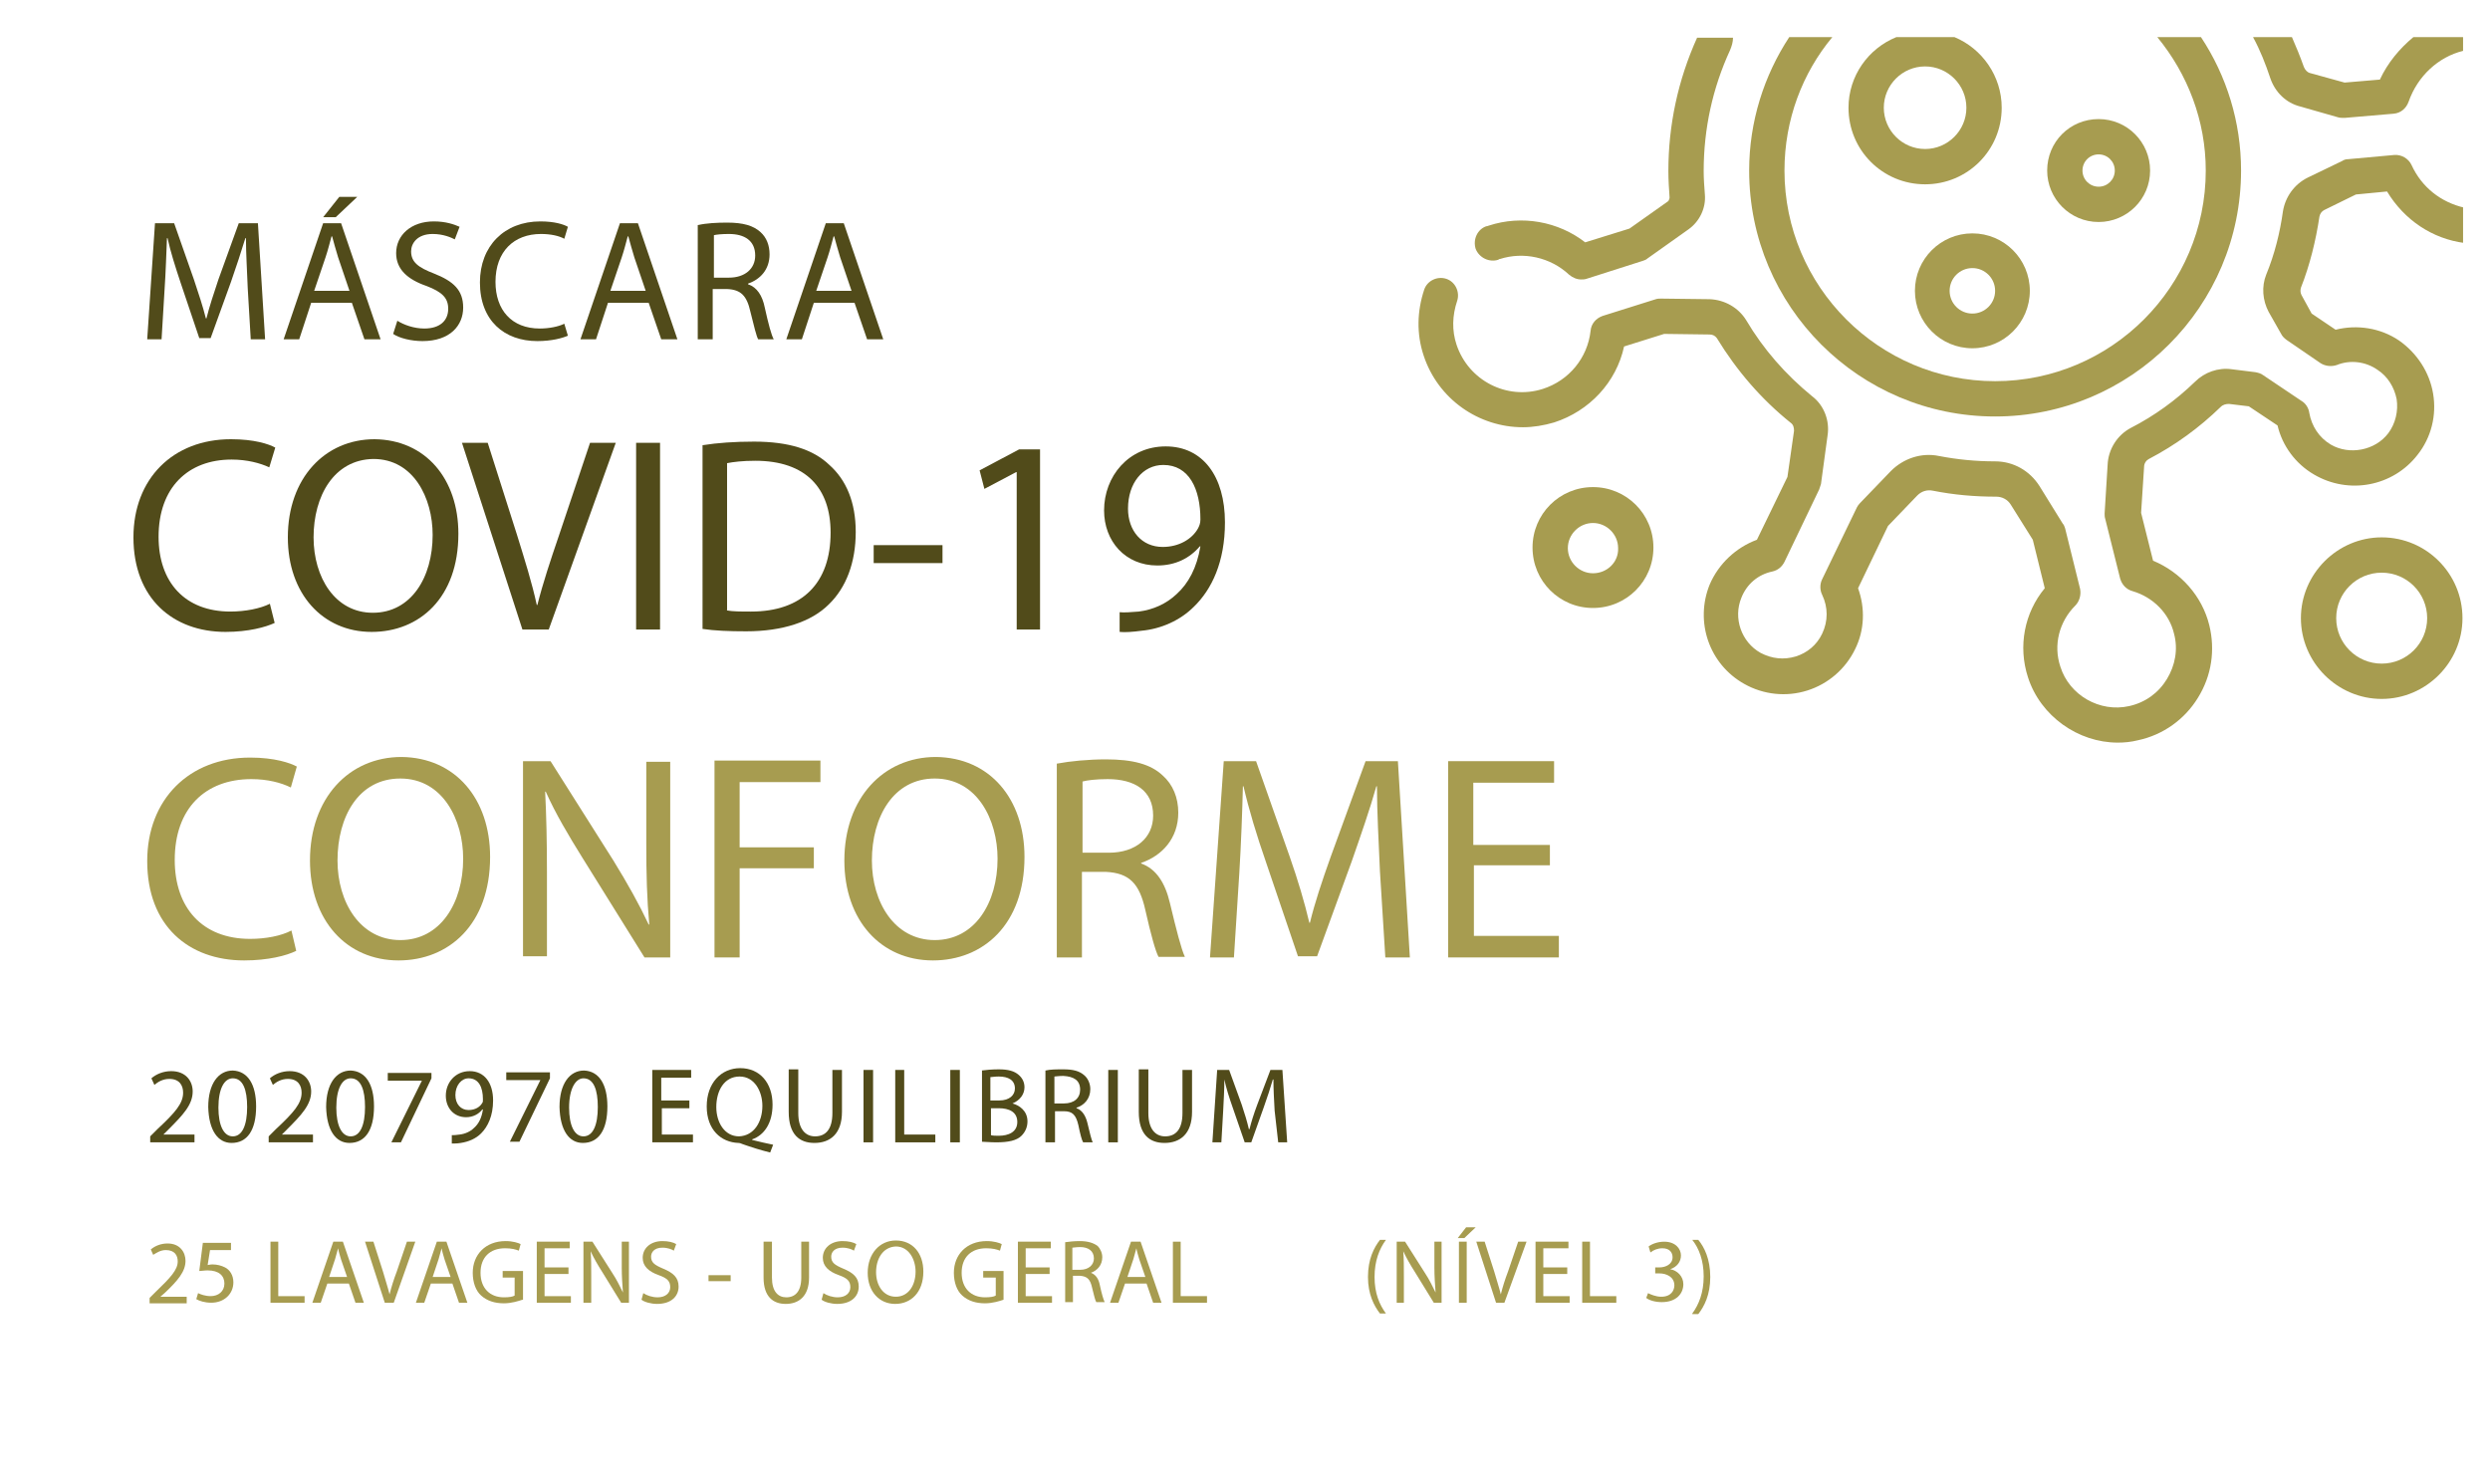 <?xml version="1.0" encoding="UTF-8"?> <!-- Generator: Adobe Illustrator 24.1.0, SVG Export Plug-In . SVG Version: 6.00 Build 0) --> <svg xmlns="http://www.w3.org/2000/svg" xmlns:xlink="http://www.w3.org/1999/xlink" version="1.1" id="Camada_1" x="0px" y="0px" viewBox="0 0 416.1 248" style="enable-background:new 0 0 416.1 248;" xml:space="preserve"> <style type="text/css"> .st0{fill:#514B1A;} .st1{fill:#A79C50;} .st2{clip-path:url(#SVGID_4_);fill:#A79C50;} </style> <g> <g> <path class="st0" d="M45.9,104.1c-1.5,0.7-4.4,1.5-8.2,1.5c-8.8,0-15.4-5.6-15.4-15.8c0-9.8,6.6-16.4,16.3-16.4 c3.9,0,6.3,0.8,7.4,1.4l-1,3.3c-1.5-0.7-3.7-1.3-6.3-1.3c-7.3,0-12.2,4.7-12.2,12.9c0,7.6,4.4,12.5,12,12.5c2.5,0,5-0.5,6.6-1.3 L45.9,104.1z"></path> <path class="st0" d="M76.6,89.2c0,10.7-6.5,16.4-14.5,16.4c-8.2,0-14-6.4-14-15.8c0-9.9,6.2-16.4,14.5-16.4 C71.1,73.5,76.6,80,76.6,89.2z M52.4,89.8c0,6.7,3.6,12.6,9.9,12.6c6.4,0,10-5.9,10-13c0-6.2-3.2-12.7-9.9-12.7 C55.8,76.8,52.4,82.9,52.4,89.8z"></path> <path class="st0" d="M87.3,105.2L77.2,74h4.3l4.9,15.4c1.3,4.2,2.5,8,3.3,11.7h0.1c0.9-3.6,2.2-7.5,3.6-11.6L98.6,74h4.3 l-11.2,31.2H87.3z"></path> <path class="st0" d="M110.3,74v31.2h-4V74H110.3z"></path> <path class="st0" d="M117.4,74.4c2.5-0.4,5.4-0.6,8.6-0.6c5.8,0,9.9,1.3,12.6,3.9c2.8,2.5,4.4,6.2,4.4,11.2 c0,5.1-1.6,9.3-4.5,12.1c-2.9,2.9-7.7,4.5-13.8,4.5c-2.9,0-5.3-0.1-7.3-0.4V74.4z M121.4,102c1,0.2,2.5,0.2,4.1,0.2 c8.6,0,13.3-4.8,13.3-13.2c0-7.4-4.1-12-12.6-12c-2.1,0-3.7,0.2-4.7,0.4V102z"></path> <path class="st0" d="M157.5,91.1v3H146v-3H157.5z"></path> <path class="st0" d="M169.8,78.9L169.8,78.9l-5.3,2.8l-0.8-3.1l6.6-3.5h3.5v30.1h-3.9V78.9z"></path> <path class="st0" d="M187,102.3c0.9,0.1,1.9,0,3.3-0.1c2.4-0.3,4.6-1.3,6.3-2.9c2-1.8,3.4-4.4,4-8h-0.1c-1.7,2-4.1,3.2-7.1,3.2 c-5.4,0-8.9-4.1-8.9-9.2c0-5.7,4.1-10.7,10.3-10.7c6.2,0,9.9,5,9.9,12.7c0,6.6-2.2,11.2-5.2,14.1c-2.3,2.3-5.5,3.7-8.7,4 c-1.5,0.2-2.8,0.3-3.7,0.2V102.3z M188.5,85c0,3.7,2.3,6.4,5.8,6.4c2.7,0,4.9-1.3,5.9-3.1c0.2-0.4,0.4-0.8,0.4-1.5 c0-5.1-1.9-9.1-6.2-9.1C191,77.7,188.5,80.7,188.5,85z"></path> </g> <g> <defs> <rect id="SVGID_1_" x="319.7" y="139.2" width="86.3" height="86.3"></rect> </defs> <clipPath id="SVGID_2_"> <use xlink:href="#SVGID_1_" style="overflow:visible;"></use> </clipPath> <g style="clip-path:url(#SVGID_2_);"> <image style="overflow:visible;" width="3000" height="3000" transform="matrix(2.876753e-02 0 0 2.876753e-02 319.694 139.153)"> </image> </g> </g> <g> <path class="st0" d="M25.1,190.9v-1l1.2-1.2c3-2.8,4.3-4.3,4.3-6.1c0-1.2-0.6-2.3-2.3-2.3c-1.1,0-1.9,0.5-2.5,1l-0.5-1.1 c0.8-0.7,2-1.2,3.3-1.2c2.5,0,3.6,1.7,3.6,3.4c0,2.2-1.6,3.9-4,6.3l-0.9,0.9v0h5.2v1.3H25.1z"></path> <path class="st0" d="M42.8,184.9c0,4-1.5,6.1-4.1,6.1c-2.3,0-3.8-2.1-3.9-6c0-3.9,1.7-6.1,4.1-6.1C41.4,179,42.8,181.2,42.8,184.9 z M36.5,185.1c0,3,0.9,4.8,2.4,4.8c1.6,0,2.4-1.9,2.4-4.9c0-2.9-0.7-4.8-2.4-4.8C37.5,180.2,36.5,181.9,36.5,185.1z"></path> <path class="st0" d="M44.9,190.9v-1l1.2-1.2c3-2.8,4.3-4.3,4.3-6.1c0-1.2-0.6-2.3-2.3-2.3c-1.1,0-1.9,0.5-2.5,1l-0.5-1.1 c0.8-0.7,2-1.2,3.3-1.2c2.5,0,3.6,1.7,3.6,3.4c0,2.2-1.6,3.9-4,6.3l-0.9,0.9v0h5.2v1.3H44.9z"></path> <path class="st0" d="M62.5,184.9c0,4-1.5,6.1-4.1,6.1c-2.3,0-3.8-2.1-3.9-6c0-3.9,1.7-6.1,4.1-6.1C61.1,179,62.5,181.2,62.5,184.9 z M56.2,185.1c0,3,0.9,4.8,2.4,4.8c1.6,0,2.4-1.9,2.4-4.9c0-2.9-0.7-4.8-2.4-4.8C57.2,180.2,56.2,181.9,56.2,185.1z"></path> <path class="st0" d="M72.1,179.2v1L67,190.9h-1.6l5.1-10.3v0h-5.7v-1.3H72.1z"></path> <path class="st0" d="M75.5,189.7c0.3,0,0.7,0,1.3-0.1c0.9-0.1,1.8-0.5,2.4-1.1c0.8-0.7,1.3-1.7,1.5-3.1h-0.1 c-0.6,0.8-1.6,1.3-2.7,1.3c-2.1,0-3.4-1.6-3.4-3.6c0-2.2,1.6-4.1,4-4.1c2.4,0,3.9,1.9,3.9,4.9c0,2.6-0.9,4.4-2,5.5 c-0.9,0.9-2.1,1.4-3.4,1.6c-0.6,0.1-1.1,0.1-1.5,0.1V189.7z M76.1,183c0,1.5,0.9,2.5,2.2,2.5c1.1,0,1.9-0.5,2.3-1.2 c0.1-0.1,0.1-0.3,0.1-0.6c0-2-0.7-3.5-2.4-3.5C77.1,180.2,76.1,181.4,76.1,183z"></path> <path class="st0" d="M91.9,179.2v1l-5.1,10.6h-1.6l5.1-10.3v0h-5.7v-1.3H91.9z"></path> <path class="st0" d="M101.5,184.9c0,4-1.5,6.1-4.1,6.1c-2.3,0-3.8-2.1-3.9-6c0-3.9,1.7-6.1,4.1-6.1 C100.1,179,101.5,181.2,101.5,184.9z M95.1,185.1c0,3,0.9,4.8,2.4,4.8c1.6,0,2.4-1.9,2.4-4.9c0-2.9-0.7-4.8-2.4-4.8 C96.2,180.2,95.1,181.9,95.1,185.1z"></path> <path class="st0" d="M115.3,185.2h-4.7v4.4h5.2v1.3h-6.8v-12.1h6.5v1.3h-5v3.8h4.7V185.2z"></path> <path class="st0" d="M128.7,192.6c-1.6-0.4-3.2-0.9-4.6-1.4c-0.2-0.1-0.5-0.2-0.7-0.2c-2.9-0.1-5.3-2.2-5.3-6.1 c0-3.9,2.4-6.4,5.6-6.4c3.3,0,5.4,2.5,5.4,6.1c0,3.1-1.4,5.1-3.4,5.8v0.1c1.2,0.3,2.5,0.6,3.5,0.8L128.7,192.6z M127.4,184.8 c0-2.4-1.3-4.9-3.8-4.9c-2.6,0-3.9,2.4-3.9,5.1c0,2.6,1.4,4.9,3.8,4.9C126,189.8,127.4,187.5,127.4,184.8z"></path> <path class="st0" d="M133.4,178.8v7.2c0,2.7,1.2,3.9,2.8,3.9c1.8,0,2.9-1.2,2.9-3.9v-7.2h1.6v7c0,3.7-2,5.2-4.6,5.2 c-2.5,0-4.3-1.4-4.3-5.2v-7.1H133.4z"></path> <path class="st0" d="M145.9,178.8v12.1h-1.6v-12.1H145.9z"></path> <path class="st0" d="M149.5,178.8h1.6v10.8h5.2v1.3h-6.7V178.8z"></path> <path class="st0" d="M160.4,178.8v12.1h-1.6v-12.1H160.4z"></path> <path class="st0" d="M164,178.9c0.7-0.1,1.8-0.2,2.9-0.2c1.6,0,2.6,0.3,3.3,0.9c0.6,0.5,1,1.2,1,2.1c0,1.2-0.8,2.2-2,2.7v0 c1.1,0.3,2.5,1.2,2.5,3c0,1-0.4,1.8-1,2.4c-0.8,0.8-2.2,1.1-4.2,1.1c-1.1,0-1.9-0.1-2.4-0.1V178.9z M165.6,183.9h1.4 c1.7,0,2.6-0.9,2.6-2c0-1.4-1.1-2-2.7-2c-0.7,0-1.1,0.1-1.4,0.1V183.9z M165.6,189.7c0.3,0.1,0.8,0.1,1.3,0.1 c1.6,0,3.1-0.6,3.1-2.3c0-1.7-1.4-2.3-3.1-2.3h-1.3V189.7z"></path> <path class="st0" d="M174.7,178.9c0.8-0.2,1.9-0.2,3-0.2c1.7,0,2.7,0.3,3.5,1c0.6,0.5,1,1.4,1,2.3c0,1.6-1,2.7-2.3,3.1v0.1 c0.9,0.3,1.5,1.2,1.8,2.4c0.4,1.7,0.7,2.9,0.9,3.3h-1.6c-0.2-0.3-0.5-1.4-0.8-2.9c-0.4-1.7-1-2.3-2.4-2.3h-1.5v5.2h-1.6V178.9z M176.2,184.4h1.6c1.7,0,2.7-0.9,2.7-2.3c0-1.6-1.1-2.2-2.8-2.3c-0.8,0-1.3,0.1-1.5,0.1V184.4z"></path> <path class="st0" d="M186.8,178.8v12.1h-1.6v-12.1H186.8z"></path> <path class="st0" d="M191.9,178.8v7.2c0,2.7,1.2,3.9,2.8,3.9c1.8,0,2.9-1.2,2.9-3.9v-7.2h1.6v7c0,3.7-2,5.2-4.6,5.2 c-2.5,0-4.3-1.4-4.3-5.2v-7.1H191.9z"></path> <path class="st0" d="M213,185.6c-0.1-1.7-0.2-3.7-0.2-5.2h-0.1c-0.4,1.4-0.9,2.9-1.5,4.6l-2.1,5.9H208l-2-5.8 c-0.6-1.7-1.1-3.3-1.4-4.7h0c0,1.5-0.1,3.5-0.2,5.3l-0.3,5.2h-1.5l0.8-12.1h2l2.1,5.8c0.5,1.5,0.9,2.8,1.2,4.1h0.1 c0.3-1.2,0.7-2.5,1.3-4.1l2.2-5.8h2l0.8,12.1h-1.5L213,185.6z"></path> </g> <g> <path class="st1" d="M49.5,158.9c-1.6,0.8-4.7,1.6-8.7,1.6c-9.3,0-16.2-5.8-16.2-16.6c0-10.3,7-17.3,17.2-17.3 c4.1,0,6.7,0.9,7.8,1.5l-1,3.5c-1.6-0.8-3.9-1.4-6.6-1.4c-7.7,0-12.8,4.9-12.8,13.5c0,8,4.6,13.2,12.6,13.2c2.6,0,5.2-0.5,6.9-1.4 L49.5,158.9z"></path> <path class="st1" d="M81.9,143.2c0,11.3-6.9,17.3-15.3,17.3c-8.7,0-14.8-6.7-14.8-16.7c0-10.4,6.5-17.3,15.3-17.3 C76.1,126.6,81.9,133.5,81.9,143.2z M56.4,143.8c0,7,3.8,13.3,10.5,13.3c6.7,0,10.5-6.2,10.5-13.6c0-6.5-3.4-13.4-10.5-13.4 C59.9,130.1,56.4,136.5,56.4,143.8z"></path> <path class="st1" d="M87.4,160v-32.8H92l10.5,16.6c2.4,3.9,4.3,7.3,5.9,10.7l0.1,0c-0.4-4.4-0.5-8.4-0.5-13.5v-13.7h4V160h-4.3 l-10.4-16.7c-2.3-3.7-4.5-7.4-6.1-11l-0.1,0c0.2,4.1,0.3,8.1,0.3,13.5v14H87.4z"></path> <path class="st1" d="M119.4,127.1h17.7v3.6h-13.5v10.9h12.4v3.5h-12.4V160h-4.2V127.1z"></path> <path class="st1" d="M171.2,143.2c0,11.3-6.9,17.3-15.3,17.3c-8.7,0-14.8-6.7-14.8-16.7c0-10.4,6.5-17.3,15.3-17.3 C165.4,126.6,171.2,133.5,171.2,143.2z M145.7,143.8c0,7,3.8,13.3,10.5,13.3c6.7,0,10.5-6.2,10.5-13.6c0-6.5-3.4-13.4-10.5-13.4 C149.3,130.1,145.7,136.5,145.7,143.8z"></path> <path class="st1" d="M176.7,127.6c2.1-0.4,5.2-0.7,8.1-0.7c4.5,0,7.5,0.8,9.5,2.7c1.7,1.5,2.6,3.7,2.6,6.2c0,4.3-2.7,7.2-6.2,8.4 v0.1c2.5,0.9,4,3.2,4.8,6.6c1.1,4.6,1.9,7.7,2.5,9h-4.4c-0.5-0.9-1.3-3.8-2.2-7.8c-1-4.5-2.7-6.2-6.6-6.4h-4V160h-4.2V127.6z M181,142.5h4.3c4.5,0,7.4-2.5,7.4-6.2c0-4.2-3.1-6.1-7.6-6.1c-2,0-3.5,0.2-4.2,0.4V142.5z"></path> <path class="st1" d="M230.6,145.6c-0.2-4.6-0.5-10.1-0.5-14.2H230c-1.1,3.9-2.5,7.9-4.1,12.5l-5.8,15.9h-3.2l-5.3-15.6 c-1.6-4.6-2.9-8.9-3.8-12.8h-0.1c-0.1,4.1-0.3,9.6-0.6,14.5l-0.9,14.1h-4l2.3-32.8h5.4l5.6,15.9c1.4,4,2.5,7.7,3.3,11.1h0.1 c0.8-3.3,2-6.9,3.5-11.1l5.8-15.9h5.4l2,32.8h-4.1L230.6,145.6z"></path> <path class="st1" d="M259.1,144.6h-12.8v11.8h14.2v3.6h-18.5v-32.8h17.7v3.6h-13.5v10.4h12.8V144.6z"></path> </g> <g> <path class="st0" d="M41.4,48.2c-0.1-2.7-0.3-5.9-0.3-8.4H41c-0.7,2.3-1.5,4.7-2.4,7.3l-3.4,9.4h-1.9l-3.1-9.2 c-0.9-2.7-1.7-5.2-2.2-7.5h-0.1c-0.1,2.4-0.2,5.7-0.4,8.6L27,56.7h-2.4l1.3-19.4h3.2l3.3,9.4c0.8,2.4,1.5,4.5,2,6.5h0.1 c0.5-2,1.2-4.1,2-6.5l3.4-9.4h3.2l1.2,19.4h-2.4L41.4,48.2z"></path> <path class="st0" d="M52,50.6l-2,6.1h-2.6L54,37.3h3l6.6,19.4h-2.7l-2.1-6.1H52z M58.4,48.6l-1.9-5.6c-0.4-1.3-0.7-2.4-1-3.5h-0.1 c-0.3,1.1-0.6,2.3-1,3.5l-1.9,5.6H58.4z M59.7,32.9l-3.6,3.4H54l2.7-3.4H59.7z"></path> <path class="st0" d="M66.4,53.6c1.1,0.7,2.8,1.3,4.5,1.3c2.6,0,4-1.3,4-3.3c0-1.8-1-2.8-3.6-3.8c-3.2-1.1-5.1-2.8-5.1-5.5 c0-3,2.5-5.3,6.3-5.3c2,0,3.4,0.5,4.3,0.9L76,40c-0.6-0.3-1.9-0.9-3.7-0.9c-2.6,0-3.6,1.6-3.6,2.9c0,1.8,1.2,2.7,3.8,3.7 c3.3,1.3,4.9,2.8,4.9,5.7c0,3-2.2,5.6-6.8,5.6c-1.9,0-3.9-0.5-4.9-1.2L66.4,53.6z"></path> <path class="st0" d="M94.9,56.1C94,56.5,92.2,57,89.8,57c-5.5,0-9.6-3.4-9.6-9.8c0-6.1,4.1-10.2,10.1-10.2c2.4,0,3.9,0.5,4.6,0.9 l-0.6,2c-0.9-0.5-2.3-0.8-3.9-0.8c-4.5,0-7.6,2.9-7.6,8c0,4.7,2.7,7.8,7.4,7.8c1.5,0,3.1-0.3,4.1-0.8L94.9,56.1z"></path> <path class="st0" d="M101.6,50.6l-2,6.1H97l6.6-19.4h3l6.6,19.4h-2.7l-2.1-6.1H101.6z M107.9,48.6l-1.9-5.6 c-0.4-1.3-0.7-2.4-1-3.5h-0.1c-0.3,1.1-0.6,2.3-1,3.5l-1.9,5.6H107.9z"></path> <path class="st0" d="M116.7,37.6c1.3-0.3,3.1-0.4,4.8-0.4c2.7,0,4.4,0.5,5.6,1.6c1,0.9,1.5,2.2,1.5,3.7c0,2.6-1.6,4.2-3.6,4.9v0.1 c1.5,0.5,2.4,1.9,2.8,3.9c0.6,2.7,1.1,4.6,1.5,5.3h-2.6c-0.3-0.5-0.7-2.2-1.3-4.6c-0.6-2.7-1.6-3.7-3.9-3.8h-2.4v8.4h-2.5V37.6z M119.2,46.4h2.6c2.7,0,4.4-1.5,4.4-3.7c0-2.5-1.8-3.6-4.4-3.6c-1.2,0-2.1,0.1-2.5,0.2V46.4z"></path> <path class="st0" d="M136,50.6l-2,6.1h-2.6l6.6-19.4h3l6.6,19.4h-2.7l-2.1-6.1H136z M142.3,48.6l-1.9-5.6c-0.4-1.3-0.7-2.4-1-3.5 h-0.1c-0.3,1.1-0.6,2.3-1,3.5l-1.9,5.6H142.3z"></path> </g> <g> <path class="st1" d="M25,217.7v-0.8l1-1c2.5-2.4,3.7-3.7,3.7-5.1c0-1-0.5-1.9-2-1.9c-0.9,0-1.6,0.5-2.1,0.8l-0.4-0.9 c0.7-0.6,1.7-1,2.8-1c2.1,0,3,1.5,3,2.9c0,1.8-1.3,3.3-3.4,5.3l-0.8,0.7v0h4.4v1.1H25z"></path> <path class="st1" d="M38.9,208.9h-3.8l-0.4,2.5c0.2,0,0.4-0.1,0.8-0.1c0.8,0,1.5,0.2,2.1,0.5c0.8,0.4,1.4,1.3,1.4,2.5 c0,1.9-1.5,3.4-3.7,3.4c-1.1,0-2-0.3-2.5-0.6l0.3-1c0.4,0.2,1.2,0.5,2.1,0.5c1.3,0,2.3-0.8,2.3-2.1c0-1.3-0.9-2.2-2.8-2.2 c-0.6,0-1,0.1-1.4,0.1l0.6-4.7h4.7V208.9z"></path> <path class="st1" d="M45.2,207.5h1.3v9.1h4.4v1.1h-5.7V207.5z"></path> <path class="st1" d="M54.7,214.5l-1.1,3.2h-1.4l3.5-10.2h1.6l3.5,10.2h-1.4l-1.1-3.2H54.7z M58,213.4l-1-2.9 c-0.2-0.7-0.4-1.3-0.5-1.9h0c-0.2,0.6-0.3,1.2-0.5,1.8l-1,3H58z"></path> <path class="st1" d="M64.3,217.7L61,207.5h1.4l1.6,5c0.4,1.4,0.8,2.6,1.1,3.8h0c0.3-1.2,0.7-2.5,1.2-3.8l1.7-5h1.4l-3.6,10.2H64.3 z"></path> <path class="st1" d="M72,214.5l-1.1,3.2h-1.4l3.5-10.2h1.6l3.5,10.2h-1.4l-1.1-3.2H72z M75.3,213.4l-1-2.9 c-0.2-0.7-0.4-1.3-0.5-1.9h0c-0.2,0.6-0.3,1.2-0.5,1.8l-1,3H75.3z"></path> <path class="st1" d="M87.3,217.2c-0.6,0.2-1.8,0.6-3.1,0.6c-1.5,0-2.8-0.4-3.8-1.3c-0.9-0.8-1.4-2.2-1.4-3.8c0-3,2.1-5.3,5.5-5.3 c1.2,0,2.1,0.3,2.5,0.5l-0.3,1.1c-0.5-0.2-1.2-0.4-2.3-0.4c-2.5,0-4.1,1.5-4.1,4.1c0,2.6,1.6,4.1,3.9,4.1c0.9,0,1.5-0.1,1.8-0.3 v-3H84v-1.1h3.4V217.2z"></path> <path class="st1" d="M95,212.9h-4v3.7h4.4v1.1h-5.7v-10.2h5.5v1.1H91v3.2h4V212.9z"></path> <path class="st1" d="M97.5,217.7v-10.2H99l3.3,5.2c0.8,1.2,1.3,2.3,1.8,3.3l0,0c-0.1-1.4-0.2-2.6-0.2-4.2v-4.3h1.2v10.2h-1.3 l-3.2-5.2c-0.7-1.1-1.4-2.3-1.9-3.4l0,0c0.1,1.3,0.1,2.5,0.1,4.2v4.4H97.5z"></path> <path class="st1" d="M107.5,216.1c0.6,0.4,1.5,0.7,2.4,0.7c1.3,0,2.1-0.7,2.1-1.7c0-1-0.5-1.5-1.9-2c-1.7-0.6-2.7-1.5-2.7-2.9 c0-1.6,1.3-2.8,3.3-2.8c1,0,1.8,0.2,2.3,0.5l-0.4,1.1c-0.3-0.2-1-0.5-1.9-0.5c-1.4,0-1.9,0.8-1.9,1.5c0,1,0.6,1.4,2,2 c1.7,0.7,2.6,1.5,2.6,3c0,1.6-1.2,2.9-3.6,2.9c-1,0-2.1-0.3-2.6-0.7L107.5,216.1z"></path> <path class="st1" d="M122.1,213.1v1h-3.7v-1H122.1z"></path> <path class="st1" d="M129,207.5v6c0,2.3,1,3.3,2.4,3.3c1.5,0,2.5-1,2.5-3.3v-6h1.3v6c0,3.1-1.7,4.4-3.9,4.4 c-2.1,0-3.7-1.2-3.7-4.4v-6H129z"></path> <path class="st1" d="M137.6,216.1c0.6,0.4,1.5,0.7,2.4,0.7c1.3,0,2.1-0.7,2.1-1.7c0-1-0.5-1.5-1.9-2c-1.7-0.6-2.7-1.5-2.7-2.9 c0-1.6,1.3-2.8,3.3-2.8c1,0,1.8,0.2,2.3,0.5l-0.4,1.1c-0.3-0.2-1-0.5-1.9-0.5c-1.4,0-1.9,0.8-1.9,1.5c0,1,0.6,1.4,2,2 c1.7,0.7,2.6,1.5,2.6,3c0,1.6-1.2,2.9-3.6,2.9c-1,0-2.1-0.3-2.6-0.7L137.6,216.1z"></path> <path class="st1" d="M154.3,212.5c0,3.5-2.1,5.4-4.7,5.4c-2.7,0-4.6-2.1-4.6-5.2c0-3.2,2-5.4,4.7-5.4 C152.5,207.3,154.3,209.4,154.3,212.5z M146.4,212.6c0,2.2,1.2,4.1,3.3,4.1c2.1,0,3.3-1.9,3.3-4.2c0-2-1.1-4.2-3.3-4.2 C147.5,208.4,146.4,210.4,146.4,212.6z"></path> <path class="st1" d="M167.7,217.2c-0.6,0.2-1.8,0.6-3.1,0.6c-1.5,0-2.8-0.4-3.8-1.3c-0.9-0.8-1.4-2.2-1.4-3.8c0-3,2.1-5.3,5.5-5.3 c1.2,0,2.1,0.3,2.5,0.5l-0.3,1.1c-0.5-0.2-1.2-0.4-2.3-0.4c-2.5,0-4.1,1.5-4.1,4.1c0,2.6,1.6,4.1,3.9,4.1c0.9,0,1.5-0.1,1.8-0.3 v-3h-2.1v-1.1h3.4V217.2z"></path> <path class="st1" d="M175.4,212.9h-4v3.7h4.4v1.1h-5.7v-10.2h5.5v1.1h-4.2v3.2h4V212.9z"></path> <path class="st1" d="M177.9,207.6c0.7-0.1,1.6-0.2,2.5-0.2c1.4,0,2.3,0.3,3,0.8c0.5,0.5,0.8,1.2,0.8,1.9c0,1.3-0.8,2.2-1.9,2.6v0 c0.8,0.3,1.3,1,1.5,2.1c0.3,1.4,0.6,2.4,0.8,2.8h-1.4c-0.2-0.3-0.4-1.2-0.7-2.4c-0.3-1.4-0.8-1.9-2-2h-1.2v4.4h-1.3V207.6z M179.2,212.2h1.3c1.4,0,2.3-0.8,2.3-1.9c0-1.3-1-1.9-2.3-1.9c-0.6,0-1.1,0.1-1.3,0.1V212.2z"></path> <path class="st1" d="M188,214.5l-1.1,3.2h-1.4l3.5-10.2h1.6l3.5,10.2h-1.4l-1.1-3.2H188z M191.4,213.4l-1-2.9 c-0.2-0.7-0.4-1.3-0.5-1.9h0c-0.2,0.6-0.3,1.2-0.5,1.8l-1,3H191.4z"></path> <path class="st1" d="M196,207.5h1.3v9.1h4.4v1.1H196V207.5z"></path> </g> <g> <path class="st1" d="M231.6,207.2c-1.1,1.5-1.9,3.5-1.9,6.2c0,2.7,0.8,4.6,1.9,6.1h-1c-1-1.3-2-3.2-2-6.1c0-3,1-4.9,2-6.2H231.6z"></path> <path class="st1" d="M233.4,217.7v-10.2h1.4l3.3,5.2c0.8,1.2,1.3,2.3,1.8,3.3l0,0c-0.1-1.4-0.2-2.6-0.2-4.2v-4.3h1.2v10.2h-1.3 l-3.2-5.2c-0.7-1.1-1.4-2.3-1.9-3.4l0,0c0.1,1.3,0.1,2.5,0.1,4.2v4.4H233.4z"></path> <path class="st1" d="M246.6,205.1l-1.9,1.8h-1.1l1.4-1.8H246.6z M245.1,207.5v10.2h-1.3v-10.2H245.1z"></path> <path class="st1" d="M250,217.7l-3.3-10.2h1.4l1.6,5c0.4,1.4,0.8,2.6,1.1,3.8h0c0.3-1.2,0.7-2.5,1.2-3.8l1.7-5h1.4l-3.7,10.2H250z "></path> <path class="st1" d="M261.9,212.9h-4v3.7h4.4v1.1h-5.7v-10.2h5.5v1.1h-4.2v3.2h4V212.9z"></path> <path class="st1" d="M264.4,207.5h1.3v9.1h4.4v1.1h-5.7V207.5z"></path> <path class="st1" d="M275.4,216.1c0.4,0.2,1.3,0.6,2.2,0.6c1.7,0,2.2-1.1,2.2-1.9c0-1.4-1.3-2-2.5-2h-0.7v-1h0.7 c1,0,2.2-0.5,2.2-1.7c0-0.8-0.5-1.5-1.7-1.5c-0.8,0-1.5,0.3-2,0.7l-0.3-1c0.5-0.4,1.5-0.8,2.6-0.8c1.9,0,2.8,1.2,2.8,2.3 c0,1-0.6,1.9-1.8,2.3v0c1.2,0.2,2.2,1.2,2.2,2.5c0,1.6-1.2,3-3.6,3c-1.1,0-2.1-0.3-2.6-0.7L275.4,216.1z"></path> <path class="st1" d="M282.8,219.5c1.1-1.5,1.9-3.5,1.9-6.2c0-2.7-0.8-4.7-1.9-6.1h1c1,1.2,2,3.2,2,6.2c0,3-1,4.9-2,6.2H282.8z"></path> </g> <g> <g> <defs> <rect id="SVGID_3_" x="4.6" y="6.2" width="407" height="235.7"></rect> </defs> <clipPath id="SVGID_4_"> <use xlink:href="#SVGID_3_" style="overflow:visible;"></use> </clipPath> <path class="st2" d="M250.4,43.4l0.1-0.1c0,0,0.1,0,0.1,0c4-1.3,8.5-0.3,11.6,2.6c0.6,0.5,1.3,0.8,2,0.8c0.3,0,0.6,0,0.9-0.1 l9.4-3c0.3-0.1,0.6-0.2,0.8-0.4l6.9-4.9c1.8-1.3,2.9-3.5,2.7-5.8c-0.1-1.3-0.2-2.6-0.2-3.9c0-7.1,1.5-13.9,4.4-20.2 c0.3-0.7,0.5-1.4,0.5-2.1h-6c-3.2,7.1-4.8,14.6-4.8,22.3c0,1.5,0.1,2.9,0.2,4.4c0,0.2-0.1,0.4-0.2,0.6l-6.5,4.6l-7.4,2.3 c-4.5-3.5-10.6-4.6-16.1-2.8c-0.1,0-0.2,0.1-0.3,0.1l-0.1,0c-1.5,0.5-2.3,2.2-1.8,3.8C247.2,43.1,248.9,43.9,250.4,43.4"></path> <path class="st2" d="M403.3,6.2c-2.3,1.9-4.3,4.3-5.6,7.1l-5.9,0.5l-5.8-1.6c-0.4-0.1-0.8-0.5-1-1c-0.6-1.7-1.3-3.4-2-5h-6.5 c1.2,2.2,2.1,4.5,2.9,6.9c0.8,2.3,2.6,4.1,5,4.7l6.3,1.8c0.3,0.1,0.7,0.1,1.1,0.1l8.2-0.7c1.2-0.1,2.1-0.9,2.5-2 c1.5-4.3,5-7.5,9.1-8.5V6.2H403.3z"></path> <path class="st2" d="M403,27.6c-0.5-1.1-1.7-1.8-2.9-1.7l-7.7,0.7c-0.4,0-0.7,0.1-1,0.3l-5.8,2.8c-2.2,1.1-3.7,3.2-4.1,5.6 c-0.5,3.6-1.4,7.2-2.8,10.6c-0.8,2-0.6,4.3,0.4,6.2l2.1,3.7c0.2,0.4,0.5,0.7,0.9,1l5.7,3.9c0.8,0.5,1.8,0.6,2.7,0.3 c2.2-0.9,4.8-0.6,6.8,0.8c1.7,1.1,2.8,2.9,3.2,4.9c0.3,2-0.2,4.1-1.4,5.7c-2.2,2.9-6.5,3.7-9.6,1.9c-2-1.2-3.2-3.1-3.6-5.3 c-0.1-0.8-0.6-1.6-1.3-2l-6.4-4.3c-0.4-0.3-0.8-0.4-1.3-0.5l-4-0.5c-2.2-0.3-4.5,0.5-6.1,2.1c-3.2,3.1-6.8,5.7-10.7,7.7 c-2.3,1.2-3.8,3.6-3.9,6.2l-0.5,8.1c0,0.3,0,0.6,0.1,0.9l2.5,10c0.3,1,1,1.8,2.1,2.1c3.4,1,6.1,3.7,6.9,7.1 c0.7,2.6,0.2,5.3-1.2,7.6c-1.4,2.3-3.6,3.9-6.3,4.5c-4.9,1.1-10-1.8-11.5-6.6c-1.2-3.6-0.2-7.5,2.5-10.2c0.7-0.7,1-1.8,0.8-2.8 l-2.5-10.1c-0.1-0.3-0.2-0.6-0.4-0.8l-3.9-6.3c-1.6-2.5-4.3-4.1-7.4-4.1h0c-3.2,0-6.3-0.3-9.4-0.9c-2.9-0.6-5.9,0.4-8,2.5 l-5.2,5.4c-0.2,0.2-0.4,0.5-0.5,0.7l-5.8,12c-0.4,0.8-0.4,1.8,0,2.6c1,2.1,1,4.4,0,6.5c-0.9,1.9-2.5,3.2-4.4,3.8 c-2,0.6-4,0.4-5.9-0.6c-3.2-1.8-4.6-5.8-3.2-9.2c0.9-2.3,2.8-3.9,5.2-4.4c0.9-0.2,1.6-0.8,2-1.6l5.8-12.1 c0.1-0.3,0.2-0.6,0.3-0.9l1.1-8.1c0.4-2.5-0.6-5.1-2.6-6.6c-4.4-3.6-8.1-7.8-11-12.7c-1.3-2.1-3.6-3.4-6.1-3.5l-8.1-0.1 c-0.3,0-0.6,0-0.9,0.1l-8.9,2.8c-1.1,0.4-1.9,1.3-2,2.5c-0.5,4.5-3.6,8.3-8,9.7c-6,1.9-12.4-1.4-14.4-7.4 c-0.8-2.4-0.7-4.9,0.1-7.3c0.5-1.5-0.3-3.2-1.8-3.7c-1.5-0.5-3.2,0.3-3.7,1.8c-1.2,3.6-1.3,7.4-0.1,11c2.4,7.3,9.2,12,16.6,12 c1.7,0,3.5-0.3,5.2-0.8c5.9-1.9,10.4-6.7,11.7-12.7l6.7-2.1l7.6,0.1c0.5,0,0.9,0.2,1.2,0.6c3.3,5.4,7.4,10.2,12.4,14.2 c0.4,0.3,0.5,0.8,0.5,1.3l-1.1,7.7l-5.1,10.5c-3.5,1.3-6.4,4-7.9,7.5c-2.5,6.2-0.1,13.3,5.8,16.6c3.2,1.8,7,2.2,10.5,1.1 c3.5-1.1,6.4-3.6,8-6.9c1.6-3.2,1.7-6.9,0.5-10.2l5-10.4l4.9-5.1c0.7-0.7,1.6-1,2.6-0.8c3.5,0.7,7,1,10.6,1h0 c1,0,1.9,0.5,2.4,1.3l3.7,5.9l2,8.1c-3.4,4.1-4.5,9.7-2.8,14.9c2.1,6.5,8.4,10.9,15,10.9c1.1,0,2.2-0.1,3.4-0.4 c4.2-0.9,7.8-3.5,10-7.1c2.3-3.7,2.9-8,1.9-12.1c-1.2-4.9-4.8-8.9-9.4-10.8l-2-8l0.5-7.7c0-0.6,0.4-1.1,0.8-1.3 c4.4-2.3,8.4-5.2,12-8.7c0.4-0.4,0.9-0.5,1.4-0.5l3.3,0.4l4.8,3.2c0.8,3.4,3,6.4,6.1,8.2c5.8,3.4,13.2,2,17.3-3.3 c2.3-2.9,3.2-6.6,2.6-10.2c-0.6-3.6-2.7-6.8-5.7-8.9c-3.1-2.1-7-2.7-10.6-1.8l-4-2.7l-1.7-3.1c-0.2-0.4-0.2-0.8-0.1-1.2 c1.5-3.8,2.5-7.9,3.1-11.9c0.1-0.5,0.4-0.9,0.8-1.1l5.3-2.6l5.2-0.5c2.9,4.8,7.6,7.9,12.9,8.6v-5.9 C407.9,33.8,404.7,31.3,403,27.6"></path> <path class="st2" d="M333.4,69.6c22.7,0,41.1-18.4,41.1-41.1c0-8.1-2.4-15.8-6.7-22.3h-7.3c5.1,6.2,8.1,14,8.1,22.3 c0,19.4-15.8,35.2-35.2,35.2c-19.4,0-35.2-15.8-35.2-35.2c0-8.5,3-16.3,8-22.3H299c-4.2,6.4-6.7,14.1-6.7,22.3 C292.3,51.2,310.7,69.6,333.4,69.6"></path> <path class="st2" d="M266.2,81.4c-5.6,0-10.1,4.5-10.1,10.1c0,5.6,4.5,10.1,10.1,10.1c5.6,0,10.1-4.5,10.1-10.1 C276.3,85.9,271.8,81.4,266.2,81.4 M266.2,95.8c-2.3,0-4.2-1.9-4.2-4.2c0-2.3,1.9-4.2,4.2-4.2c2.3,0,4.2,1.9,4.2,4.2 C270.5,93.9,268.6,95.8,266.2,95.8"></path> <path class="st2" d="M398,89.8c-7.4,0-13.5,6.1-13.5,13.5c0,7.4,6.1,13.5,13.5,13.5c7.4,0,13.5-6.1,13.5-13.5 C411.5,95.9,405.5,89.8,398,89.8 M398,110.9c-4.2,0-7.6-3.4-7.6-7.6c0-4.2,3.4-7.6,7.6-7.6c4.2,0,7.6,3.4,7.6,7.6 C405.6,107.5,402.2,110.9,398,110.9"></path> <path class="st2" d="M308.9,18c0,7.1,5.7,12.8,12.8,12.8c7.1,0,12.8-5.7,12.8-12.8c0-5.3-3.3-9.9-7.9-11.8h-9.7 C312.2,8.1,308.9,12.7,308.9,18 M321.7,11.1c3.8,0,6.9,3.1,6.9,6.9c0,3.8-3.1,6.9-6.9,6.9c-3.8,0-6.9-3.1-6.9-6.9 C314.8,14.2,317.9,11.1,321.7,11.1"></path> <path class="st2" d="M329.6,58.2c5.3,0,9.6-4.3,9.6-9.6c0-5.3-4.3-9.6-9.6-9.6s-9.6,4.3-9.6,9.6C320,53.9,324.3,58.2,329.6,58.2 M329.6,44.8c2.1,0,3.8,1.7,3.8,3.8c0,2.1-1.7,3.8-3.8,3.8c-2.1,0-3.8-1.7-3.8-3.8C325.8,46.5,327.5,44.8,329.6,44.8"></path> <path class="st2" d="M350.7,37.1c4.7,0,8.6-3.8,8.6-8.6c0-4.7-3.8-8.6-8.6-8.6s-8.6,3.8-8.6,8.6 C342.1,33.2,345.9,37.1,350.7,37.1 M350.7,25.8c1.5,0,2.7,1.2,2.7,2.7s-1.2,2.7-2.7,2.7S348,30,348,28.5S349.2,25.8,350.7,25.8"></path> </g> </g> </g> </svg> 